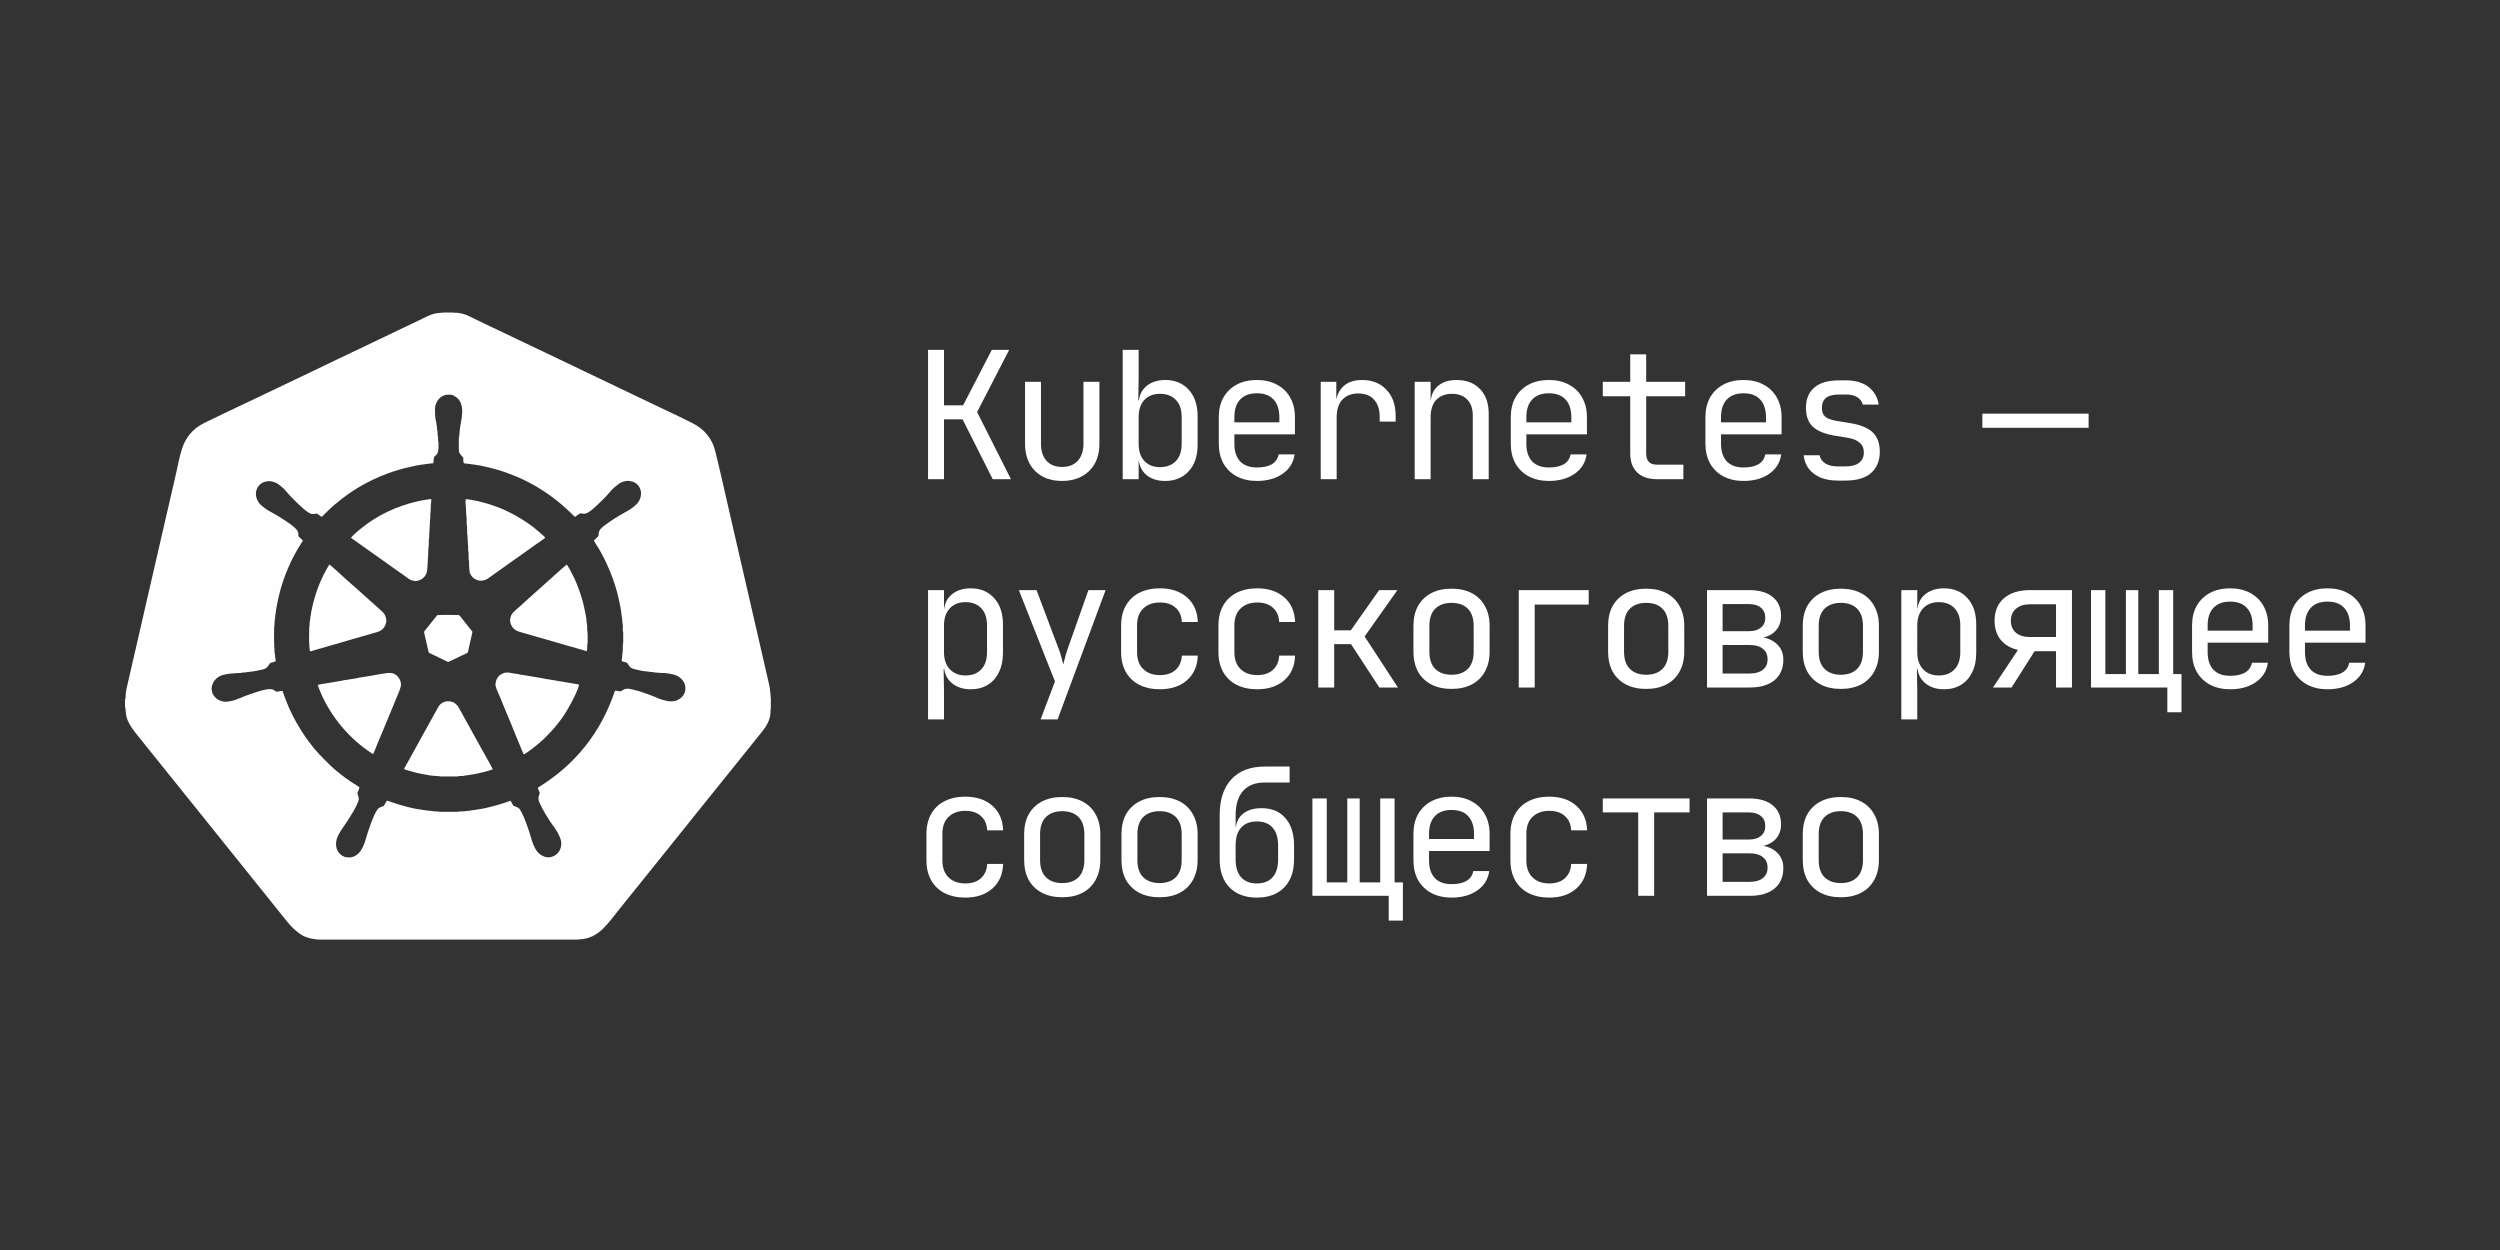 <?xml version="1.0" encoding="UTF-8"?> <svg xmlns="http://www.w3.org/2000/svg" width="240" height="120" viewBox="0 0 240 120" fill="none"><rect x="0" y="0" width="240" height="120" fill="#333333" stroke="none"/><g clip-path="url(#clip0_2198_182)"><path d="M89.093 46V33.59H90.623V38.911H92.459L95.213 33.59H96.879L93.802 39.557L97.049 46H95.298L92.408 40.254H90.623V46H89.093ZM101.956 46.17C100.879 46.17 100.018 45.853 99.372 45.218C98.726 44.572 98.403 43.699 98.403 42.6V36.65H99.933V42.6C99.933 43.303 100.114 43.852 100.477 44.249C100.839 44.634 101.332 44.827 101.956 44.827C102.59 44.827 103.089 44.634 103.452 44.249C103.826 43.852 104.013 43.303 104.013 42.6V36.65H105.543V42.6C105.543 43.699 105.214 44.572 104.557 45.218C103.899 45.853 103.032 46.17 101.956 46.17ZM111.86 46.17C111.089 46.17 110.472 45.966 110.007 45.558C109.542 45.139 109.31 44.572 109.31 43.858L109.616 44.215H109.31V46H107.78V33.59H109.31V36.31L109.276 38.435H109.616L109.31 38.792C109.31 38.089 109.542 37.528 110.007 37.109C110.483 36.69 111.101 36.48 111.86 36.48C112.801 36.48 113.554 36.792 114.121 37.415C114.688 38.038 114.971 38.888 114.971 39.965V42.702C114.971 43.767 114.688 44.612 114.121 45.235C113.554 45.858 112.801 46.17 111.86 46.17ZM111.35 44.844C111.996 44.844 112.506 44.651 112.88 44.266C113.254 43.881 113.441 43.325 113.441 42.6V40.05C113.441 39.325 113.254 38.769 112.88 38.384C112.506 37.999 111.996 37.806 111.35 37.806C110.727 37.806 110.228 38.004 109.854 38.401C109.491 38.798 109.31 39.347 109.31 40.05V42.6C109.31 43.303 109.491 43.852 109.854 44.249C110.228 44.646 110.727 44.844 111.35 44.844ZM120.659 46.17C119.923 46.17 119.277 46.023 118.721 45.728C118.177 45.433 117.752 45.02 117.446 44.487C117.152 43.943 117.004 43.314 117.004 42.6V40.05C117.004 39.325 117.152 38.696 117.446 38.163C117.752 37.63 118.177 37.217 118.721 36.922C119.277 36.627 119.923 36.48 120.659 36.48C121.396 36.48 122.036 36.627 122.58 36.922C123.136 37.217 123.561 37.63 123.855 38.163C124.161 38.696 124.314 39.325 124.314 40.05V41.699H118.5V42.6C118.5 43.337 118.687 43.903 119.061 44.3C119.435 44.685 119.968 44.878 120.659 44.878C121.249 44.878 121.725 44.776 122.087 44.572C122.45 44.357 122.671 44.039 122.75 43.62H124.28C124.178 44.402 123.793 45.025 123.124 45.49C122.467 45.943 121.645 46.17 120.659 46.17ZM122.818 40.679V40.05C122.818 39.313 122.631 38.747 122.257 38.35C121.895 37.953 121.362 37.755 120.659 37.755C119.968 37.755 119.435 37.953 119.061 38.35C118.687 38.747 118.5 39.313 118.5 40.05V40.543H122.937L122.818 40.679ZM126.79 46V36.65H128.286V38.435H128.643L128.15 39.54C128.15 38.531 128.365 37.772 128.796 37.262C129.238 36.741 129.89 36.48 130.751 36.48C131.737 36.48 132.519 36.792 133.097 37.415C133.686 38.027 133.981 38.86 133.981 39.914V40.475H132.451V40.05C132.451 39.313 132.27 38.752 131.907 38.367C131.556 37.97 131.051 37.772 130.394 37.772C129.748 37.772 129.238 37.97 128.864 38.367C128.501 38.764 128.32 39.325 128.32 40.05V46H126.79ZM135.81 46V36.65H137.34V38.435H137.663L137.34 38.792C137.34 38.055 137.561 37.489 138.003 37.092C138.445 36.684 139.057 36.48 139.839 36.48C140.78 36.48 141.528 36.769 142.083 37.347C142.639 37.925 142.916 38.713 142.916 39.71V46H141.386V39.88C141.386 39.211 141.205 38.701 140.842 38.35C140.491 37.987 140.009 37.806 139.397 37.806C138.763 37.806 138.258 37.999 137.884 38.384C137.522 38.769 137.34 39.325 137.34 40.05V46H135.81ZM148.69 46.17C147.953 46.17 147.307 46.023 146.752 45.728C146.208 45.433 145.783 45.02 145.477 44.487C145.182 43.943 145.035 43.314 145.035 42.6V40.05C145.035 39.325 145.182 38.696 145.477 38.163C145.783 37.63 146.208 37.217 146.752 36.922C147.307 36.627 147.953 36.48 148.69 36.48C149.426 36.48 150.067 36.627 150.611 36.922C151.166 37.217 151.591 37.63 151.886 38.163C152.192 38.696 152.345 39.325 152.345 40.05V41.699H146.531V42.6C146.531 43.337 146.718 43.903 147.092 44.3C147.466 44.685 147.998 44.878 148.69 44.878C149.279 44.878 149.755 44.776 150.118 44.572C150.48 44.357 150.701 44.039 150.781 43.62H152.311C152.209 44.402 151.823 45.025 151.155 45.49C150.497 45.943 149.676 46.17 148.69 46.17ZM150.849 40.679V40.05C150.849 39.313 150.662 38.747 150.288 38.35C149.925 37.953 149.392 37.755 148.69 37.755C147.998 37.755 147.466 37.953 147.092 38.35C146.718 38.747 146.531 39.313 146.531 40.05V40.543H150.968L150.849 40.679ZM159.053 46C158.248 46 157.619 45.785 157.166 45.354C156.724 44.923 156.503 44.317 156.503 43.535V38.044H153.868V36.65H156.503V34.015H158.033V36.65H161.773V38.044H158.033V43.535C158.033 44.249 158.373 44.606 159.053 44.606H161.603V46H159.053ZM167.376 46.17C166.64 46.17 165.994 46.023 165.438 45.728C164.894 45.433 164.469 45.02 164.163 44.487C163.869 43.943 163.721 43.314 163.721 42.6V40.05C163.721 39.325 163.869 38.696 164.163 38.163C164.469 37.63 164.894 37.217 165.438 36.922C165.994 36.627 166.64 36.48 167.376 36.48C168.113 36.48 168.753 36.627 169.297 36.922C169.853 37.217 170.278 37.63 170.572 38.163C170.878 38.696 171.031 39.325 171.031 40.05V41.699H165.217V42.6C165.217 43.337 165.404 43.903 165.778 44.3C166.152 44.685 166.685 44.878 167.376 44.878C167.966 44.878 168.442 44.776 168.804 44.572C169.167 44.357 169.388 44.039 169.467 43.62H170.997C170.895 44.402 170.51 45.025 169.841 45.49C169.184 45.943 168.362 46.17 167.376 46.17ZM169.535 40.679V40.05C169.535 39.313 169.348 38.747 168.974 38.35C168.612 37.953 168.079 37.755 167.376 37.755C166.685 37.755 166.152 37.953 165.778 38.35C165.404 38.747 165.217 39.313 165.217 40.05V40.543H169.654L169.535 40.679ZM176.431 46.136C175.796 46.136 175.241 46.04 174.765 45.847C174.3 45.643 173.926 45.36 173.643 44.997C173.371 44.634 173.206 44.204 173.15 43.705H174.68C174.748 44.034 174.929 44.294 175.224 44.487C175.53 44.68 175.932 44.776 176.431 44.776H177.145C177.745 44.776 178.193 44.657 178.488 44.419C178.782 44.17 178.93 43.841 178.93 43.433C178.93 43.036 178.794 42.725 178.522 42.498C178.261 42.26 177.87 42.101 177.349 42.022L176.091 41.818C175.173 41.659 174.487 41.376 174.034 40.968C173.592 40.549 173.371 39.942 173.371 39.149C173.371 38.31 173.637 37.664 174.17 37.211C174.702 36.746 175.501 36.514 176.567 36.514H177.213C178.108 36.514 178.828 36.724 179.372 37.143C179.916 37.562 180.244 38.129 180.358 38.843H178.828C178.76 38.548 178.59 38.316 178.318 38.146C178.046 37.965 177.677 37.874 177.213 37.874H176.567C175.989 37.874 175.564 37.982 175.292 38.197C175.031 38.412 174.901 38.735 174.901 39.166C174.901 39.551 175.014 39.835 175.241 40.016C175.467 40.197 175.824 40.328 176.312 40.407L177.57 40.611C178.578 40.77 179.309 41.064 179.763 41.495C180.227 41.926 180.46 42.549 180.46 43.365C180.46 44.226 180.182 44.906 179.627 45.405C179.083 45.892 178.255 46.136 177.145 46.136H176.431ZM190.306 41.07V39.71H200.506V41.07H190.306ZM89.093 69.06V56.65H90.623V58.435H90.929L90.623 58.792C90.623 58.078 90.856 57.517 91.32 57.109C91.796 56.69 92.42 56.48 93.19 56.48C94.131 56.48 94.879 56.792 95.434 57.415C96.001 58.027 96.284 58.871 96.284 59.948V62.685C96.284 63.399 96.154 64.017 95.893 64.538C95.644 65.059 95.287 65.462 94.822 65.745C94.369 66.028 93.825 66.17 93.19 66.17C92.431 66.17 91.813 65.96 91.337 65.541C90.861 65.122 90.623 64.561 90.623 63.858L90.929 64.215H90.589L90.623 66.34V69.06H89.093ZM92.68 64.844C93.326 64.844 93.831 64.651 94.193 64.266C94.567 63.881 94.754 63.325 94.754 62.6V60.05C94.754 59.325 94.567 58.769 94.193 58.384C93.831 57.999 93.326 57.806 92.68 57.806C92.057 57.806 91.558 58.004 91.184 58.401C90.81 58.798 90.623 59.347 90.623 60.05V62.6C90.623 63.303 90.81 63.852 91.184 64.249C91.558 64.646 92.057 64.844 92.68 64.844ZM99.899 69.06L101.276 65.422L97.808 56.65H99.508L101.684 62.43C101.763 62.623 101.837 62.855 101.905 63.127C101.973 63.388 102.029 63.609 102.075 63.79C102.12 63.609 102.177 63.388 102.245 63.127C102.313 62.855 102.381 62.623 102.449 62.43L104.489 56.65H106.138L101.531 69.06H99.899ZM111.35 66.17C110.602 66.17 109.945 66.028 109.378 65.745C108.823 65.462 108.392 65.054 108.086 64.521C107.78 63.977 107.627 63.337 107.627 62.6V60.05C107.627 59.302 107.78 58.662 108.086 58.129C108.392 57.596 108.823 57.188 109.378 56.905C109.945 56.622 110.602 56.48 111.35 56.48C112.427 56.48 113.294 56.769 113.951 57.347C114.608 57.925 114.954 58.713 114.988 59.71H113.458C113.424 59.109 113.22 58.65 112.846 58.333C112.483 58.004 111.985 57.84 111.35 57.84C110.681 57.84 110.149 58.033 109.752 58.418C109.355 58.792 109.157 59.33 109.157 60.033V62.6C109.157 63.303 109.355 63.847 109.752 64.232C110.149 64.617 110.681 64.81 111.35 64.81C111.985 64.81 112.483 64.646 112.846 64.317C113.22 63.988 113.424 63.529 113.458 62.94H114.988C114.954 63.937 114.608 64.725 113.951 65.303C113.294 65.881 112.427 66.17 111.35 66.17ZM120.693 66.17C119.945 66.17 119.288 66.028 118.721 65.745C118.166 65.462 117.735 65.054 117.429 64.521C117.123 63.977 116.97 63.337 116.97 62.6V60.05C116.97 59.302 117.123 58.662 117.429 58.129C117.735 57.596 118.166 57.188 118.721 56.905C119.288 56.622 119.945 56.48 120.693 56.48C121.77 56.48 122.637 56.769 123.294 57.347C123.952 57.925 124.297 58.713 124.331 59.71H122.801C122.767 59.109 122.563 58.65 122.189 58.333C121.827 58.004 121.328 57.84 120.693 57.84C120.025 57.84 119.492 58.033 119.095 58.418C118.699 58.792 118.5 59.33 118.5 60.033V62.6C118.5 63.303 118.699 63.847 119.095 64.232C119.492 64.617 120.025 64.81 120.693 64.81C121.328 64.81 121.827 64.646 122.189 64.317C122.563 63.988 122.767 63.529 122.801 62.94H124.331C124.297 63.937 123.952 64.725 123.294 65.303C122.637 65.881 121.77 66.17 120.693 66.17ZM126.552 66V56.65H128.082V60.509H129.68L132.4 56.65H134.151L131.006 61.104L134.202 66H132.417L129.697 61.835H128.082V66H126.552ZM139.346 66.136C138.598 66.136 137.952 65.994 137.408 65.711C136.864 65.428 136.439 65.02 136.133 64.487C135.839 63.943 135.691 63.303 135.691 62.566V60.084C135.691 59.336 135.839 58.696 136.133 58.163C136.439 57.63 136.864 57.222 137.408 56.939C137.952 56.656 138.598 56.514 139.346 56.514C140.094 56.514 140.74 56.656 141.284 56.939C141.828 57.222 142.248 57.63 142.542 58.163C142.848 58.696 143.001 59.33 143.001 60.067V62.566C143.001 63.303 142.848 63.943 142.542 64.487C142.248 65.02 141.828 65.428 141.284 65.711C140.74 65.994 140.094 66.136 139.346 66.136ZM139.346 64.776C140.015 64.776 140.536 64.589 140.91 64.215C141.284 63.841 141.471 63.291 141.471 62.566V60.084C141.471 59.359 141.284 58.809 140.91 58.435C140.536 58.061 140.015 57.874 139.346 57.874C138.689 57.874 138.168 58.061 137.782 58.435C137.408 58.809 137.221 59.359 137.221 60.084V62.566C137.221 63.291 137.408 63.841 137.782 64.215C138.168 64.589 138.689 64.776 139.346 64.776ZM145.8 66V56.65H152.515V58.044H147.33V66H145.8ZM158.033 66.136C157.285 66.136 156.639 65.994 156.095 65.711C155.551 65.428 155.126 65.02 154.82 64.487C154.525 63.943 154.378 63.303 154.378 62.566V60.084C154.378 59.336 154.525 58.696 154.82 58.163C155.126 57.63 155.551 57.222 156.095 56.939C156.639 56.656 157.285 56.514 158.033 56.514C158.781 56.514 159.427 56.656 159.971 56.939C160.515 57.222 160.934 57.63 161.229 58.163C161.535 58.696 161.688 59.33 161.688 60.067V62.566C161.688 63.303 161.535 63.943 161.229 64.487C160.934 65.02 160.515 65.428 159.971 65.711C159.427 65.994 158.781 66.136 158.033 66.136ZM158.033 64.776C158.702 64.776 159.223 64.589 159.597 64.215C159.971 63.841 160.158 63.291 160.158 62.566V60.084C160.158 59.359 159.971 58.809 159.597 58.435C159.223 58.061 158.702 57.874 158.033 57.874C157.376 57.874 156.854 58.061 156.469 58.435C156.095 58.809 155.908 59.359 155.908 60.084V62.566C155.908 63.291 156.095 63.841 156.469 64.215C156.854 64.589 157.376 64.776 158.033 64.776ZM163.874 66V56.65H167.92C168.895 56.65 169.649 56.871 170.181 57.313C170.714 57.744 170.98 58.35 170.98 59.132C170.98 59.778 170.759 60.299 170.317 60.696C169.875 61.081 169.292 61.274 168.566 61.274V61.138C169.36 61.138 169.994 61.336 170.47 61.733C170.958 62.13 171.201 62.662 171.201 63.331C171.201 64.17 170.918 64.827 170.351 65.303C169.785 65.768 168.991 66 167.971 66H163.874ZM165.37 64.657H167.971C168.515 64.657 168.935 64.538 169.229 64.3C169.535 64.062 169.688 63.728 169.688 63.297C169.688 62.855 169.535 62.515 169.229 62.277C168.935 62.039 168.515 61.92 167.971 61.92H165.37V64.657ZM165.37 60.594H167.92C168.396 60.594 168.77 60.481 169.042 60.254C169.326 60.027 169.467 59.71 169.467 59.302C169.467 58.894 169.331 58.577 169.059 58.35C168.787 58.112 168.408 57.993 167.92 57.993H165.37V60.594ZM176.72 66.136C175.972 66.136 175.326 65.994 174.782 65.711C174.238 65.428 173.813 65.02 173.507 64.487C173.212 63.943 173.065 63.303 173.065 62.566V60.084C173.065 59.336 173.212 58.696 173.507 58.163C173.813 57.63 174.238 57.222 174.782 56.939C175.326 56.656 175.972 56.514 176.72 56.514C177.468 56.514 178.114 56.656 178.658 56.939C179.202 57.222 179.621 57.63 179.916 58.163C180.222 58.696 180.375 59.33 180.375 60.067V62.566C180.375 63.303 180.222 63.943 179.916 64.487C179.621 65.02 179.202 65.428 178.658 65.711C178.114 65.994 177.468 66.136 176.72 66.136ZM176.72 64.776C177.388 64.776 177.91 64.589 178.284 64.215C178.658 63.841 178.845 63.291 178.845 62.566V60.084C178.845 59.359 178.658 58.809 178.284 58.435C177.91 58.061 177.388 57.874 176.72 57.874C176.062 57.874 175.541 58.061 175.156 58.435C174.782 58.809 174.595 59.359 174.595 60.084V62.566C174.595 63.291 174.782 63.841 175.156 64.215C175.541 64.589 176.062 64.776 176.72 64.776ZM182.527 69.06V56.65H184.057V58.435H184.363L184.057 58.792C184.057 58.078 184.289 57.517 184.754 57.109C185.23 56.69 185.853 56.48 186.624 56.48C187.565 56.48 188.313 56.792 188.868 57.415C189.435 58.027 189.718 58.871 189.718 59.948V62.685C189.718 63.399 189.588 64.017 189.327 64.538C189.078 65.059 188.721 65.462 188.256 65.745C187.803 66.028 187.259 66.17 186.624 66.17C185.865 66.17 185.247 65.96 184.771 65.541C184.295 65.122 184.057 64.561 184.057 63.858L184.363 64.215H184.023L184.057 66.34V69.06H182.527ZM186.114 64.844C186.76 64.844 187.264 64.651 187.627 64.266C188.001 63.881 188.188 63.325 188.188 62.6V60.05C188.188 59.325 188.001 58.769 187.627 58.384C187.264 57.999 186.76 57.806 186.114 57.806C185.491 57.806 184.992 58.004 184.618 58.401C184.244 58.798 184.057 59.347 184.057 60.05V62.6C184.057 63.303 184.244 63.852 184.618 64.249C184.992 64.646 185.491 64.844 186.114 64.844ZM191.326 66L193.723 62.396C193.009 62.226 192.454 61.897 192.057 61.41C191.672 60.923 191.479 60.316 191.479 59.591C191.479 58.673 191.78 57.953 192.38 57.432C192.992 56.911 193.825 56.65 194.879 56.65H198.908V66H197.378V62.515H195.321L193.111 66H191.326ZM194.879 61.155H197.378V58.01H194.879C194.313 58.01 193.865 58.152 193.536 58.435C193.208 58.707 193.043 59.092 193.043 59.591C193.043 60.078 193.208 60.464 193.536 60.747C193.865 61.019 194.313 61.155 194.879 61.155ZM208.065 68.38V66H200.738V56.65H202.115V64.708H204.087V56.65H205.277V64.708H207.249V56.65H208.626V64.708H209.425V68.38H208.065ZM214.093 66.17C213.356 66.17 212.71 66.023 212.155 65.728C211.611 65.433 211.186 65.02 210.88 64.487C210.585 63.943 210.438 63.314 210.438 62.6V60.05C210.438 59.325 210.585 58.696 210.88 58.163C211.186 57.63 211.611 57.217 212.155 56.922C212.71 56.627 213.356 56.48 214.093 56.48C214.83 56.48 215.47 56.627 216.014 56.922C216.569 57.217 216.994 57.63 217.289 58.163C217.595 58.696 217.748 59.325 217.748 60.05V61.699H211.934V62.6C211.934 63.337 212.121 63.903 212.495 64.3C212.869 64.685 213.402 64.878 214.093 64.878C214.682 64.878 215.158 64.776 215.521 64.572C215.884 64.357 216.105 64.039 216.184 63.62H217.714C217.612 64.402 217.227 65.025 216.558 65.49C215.901 65.943 215.079 66.17 214.093 66.17ZM216.252 60.679V60.05C216.252 59.313 216.065 58.747 215.691 58.35C215.328 57.953 214.796 57.755 214.093 57.755C213.402 57.755 212.869 57.953 212.495 58.35C212.121 58.747 211.934 59.313 211.934 60.05V60.543H216.371L216.252 60.679ZM223.436 66.17C222.7 66.17 222.054 66.023 221.498 65.728C220.954 65.433 220.529 65.02 220.223 64.487C219.929 63.943 219.781 63.314 219.781 62.6V60.05C219.781 59.325 219.929 58.696 220.223 58.163C220.529 57.63 220.954 57.217 221.498 56.922C222.054 56.627 222.7 56.48 223.436 56.48C224.173 56.48 224.813 56.627 225.357 56.922C225.913 57.217 226.338 57.63 226.632 58.163C226.938 58.696 227.091 59.325 227.091 60.05V61.699H221.277V62.6C221.277 63.337 221.464 63.903 221.838 64.3C222.212 64.685 222.745 64.878 223.436 64.878C224.026 64.878 224.502 64.776 224.864 64.572C225.227 64.357 225.448 64.039 225.527 63.62H227.057C226.955 64.402 226.57 65.025 225.901 65.49C225.244 65.943 224.422 66.17 223.436 66.17ZM225.595 60.679V60.05C225.595 59.313 225.408 58.747 225.034 58.35C224.672 57.953 224.139 57.755 223.436 57.755C222.745 57.755 222.212 57.953 221.838 58.35C221.464 58.747 221.277 59.313 221.277 60.05V60.543H225.714L225.595 60.679ZM92.663 86.17C91.915 86.17 91.258 86.028 90.691 85.745C90.136 85.462 89.705 85.054 89.399 84.521C89.093 83.977 88.94 83.337 88.94 82.6V80.05C88.94 79.302 89.093 78.662 89.399 78.129C89.705 77.596 90.136 77.188 90.691 76.905C91.258 76.622 91.915 76.48 92.663 76.48C93.74 76.48 94.607 76.769 95.264 77.347C95.922 77.925 96.267 78.713 96.301 79.71H94.771C94.737 79.109 94.533 78.65 94.159 78.333C93.797 78.004 93.298 77.84 92.663 77.84C91.995 77.84 91.462 78.033 91.065 78.418C90.669 78.792 90.47 79.33 90.47 80.033V82.6C90.47 83.303 90.669 83.847 91.065 84.232C91.462 84.617 91.995 84.81 92.663 84.81C93.298 84.81 93.797 84.646 94.159 84.317C94.533 83.988 94.737 83.529 94.771 82.94H96.301C96.267 83.937 95.922 84.725 95.264 85.303C94.607 85.881 93.74 86.17 92.663 86.17ZM101.973 86.136C101.225 86.136 100.579 85.994 100.035 85.711C99.491 85.428 99.066 85.02 98.76 84.487C98.465 83.943 98.318 83.303 98.318 82.566V80.084C98.318 79.336 98.465 78.696 98.76 78.163C99.066 77.63 99.491 77.222 100.035 76.939C100.579 76.656 101.225 76.514 101.973 76.514C102.721 76.514 103.367 76.656 103.911 76.939C104.455 77.222 104.874 77.63 105.169 78.163C105.475 78.696 105.628 79.33 105.628 80.067V82.566C105.628 83.303 105.475 83.943 105.169 84.487C104.874 85.02 104.455 85.428 103.911 85.711C103.367 85.994 102.721 86.136 101.973 86.136ZM101.973 84.776C102.641 84.776 103.163 84.589 103.537 84.215C103.911 83.841 104.098 83.291 104.098 82.566V80.084C104.098 79.359 103.911 78.809 103.537 78.435C103.163 78.061 102.641 77.874 101.973 77.874C101.315 77.874 100.794 78.061 100.409 78.435C100.035 78.809 99.848 79.359 99.848 80.084V82.566C99.848 83.291 100.035 83.841 100.409 84.215C100.794 84.589 101.315 84.776 101.973 84.776ZM111.316 86.136C110.568 86.136 109.922 85.994 109.378 85.711C108.834 85.428 108.409 85.02 108.103 84.487C107.808 83.943 107.661 83.303 107.661 82.566V80.084C107.661 79.336 107.808 78.696 108.103 78.163C108.409 77.63 108.834 77.222 109.378 76.939C109.922 76.656 110.568 76.514 111.316 76.514C112.064 76.514 112.71 76.656 113.254 76.939C113.798 77.222 114.217 77.63 114.512 78.163C114.818 78.696 114.971 79.33 114.971 80.067V82.566C114.971 83.303 114.818 83.943 114.512 84.487C114.217 85.02 113.798 85.428 113.254 85.711C112.71 85.994 112.064 86.136 111.316 86.136ZM111.316 84.776C111.985 84.776 112.506 84.589 112.88 84.215C113.254 83.841 113.441 83.291 113.441 82.566V80.084C113.441 79.359 113.254 78.809 112.88 78.435C112.506 78.061 111.985 77.874 111.316 77.874C110.659 77.874 110.137 78.061 109.752 78.435C109.378 78.809 109.191 79.359 109.191 80.084V82.566C109.191 83.291 109.378 83.841 109.752 84.215C110.137 84.589 110.659 84.776 111.316 84.776ZM120.659 86.17C119.56 86.17 118.687 85.847 118.041 85.201C117.407 84.544 117.089 83.648 117.089 82.515V78.265C117.089 76.769 117.463 75.619 118.211 74.814C118.959 73.998 120.03 73.59 121.424 73.59H123.804V75.12H121.424C120.506 75.12 119.809 75.392 119.333 75.936C118.857 76.469 118.619 77.245 118.619 78.265V79.37H118.857L118.619 79.71C118.631 79.041 118.857 78.52 119.299 78.146C119.741 77.772 120.342 77.585 121.101 77.585C122.087 77.585 122.852 77.902 123.396 78.537C123.952 79.172 124.229 80.044 124.229 81.155V82.515C124.229 83.274 124.088 83.926 123.804 84.47C123.521 85.014 123.113 85.433 122.58 85.728C122.048 86.023 121.407 86.17 120.659 86.17ZM120.659 84.81C121.317 84.81 121.821 84.612 122.172 84.215C122.524 83.818 122.699 83.252 122.699 82.515V81.155C122.699 80.418 122.524 79.852 122.172 79.455C121.821 79.058 121.317 78.86 120.659 78.86C120.002 78.86 119.498 79.058 119.146 79.455C118.795 79.84 118.619 80.407 118.619 81.155V82.515C118.619 83.252 118.795 83.818 119.146 84.215C119.498 84.612 120.002 84.81 120.659 84.81ZM133.318 88.38V86H125.991V76.65H127.368V84.708H129.34V76.65H130.53V84.708H132.502V76.65H133.879V84.708H134.678V88.38H133.318ZM139.346 86.17C138.61 86.17 137.964 86.023 137.408 85.728C136.864 85.433 136.439 85.02 136.133 84.487C135.839 83.943 135.691 83.314 135.691 82.6V80.05C135.691 79.325 135.839 78.696 136.133 78.163C136.439 77.63 136.864 77.217 137.408 76.922C137.964 76.627 138.61 76.48 139.346 76.48C140.083 76.48 140.723 76.627 141.267 76.922C141.823 77.217 142.248 77.63 142.542 78.163C142.848 78.696 143.001 79.325 143.001 80.05V81.699H137.187V82.6C137.187 83.337 137.374 83.903 137.748 84.3C138.122 84.685 138.655 84.878 139.346 84.878C139.936 84.878 140.412 84.776 140.774 84.572C141.137 84.357 141.358 84.039 141.437 83.62H142.967C142.865 84.402 142.48 85.025 141.811 85.49C141.154 85.943 140.332 86.17 139.346 86.17ZM141.505 80.679V80.05C141.505 79.313 141.318 78.747 140.944 78.35C140.582 77.953 140.049 77.755 139.346 77.755C138.655 77.755 138.122 77.953 137.748 78.35C137.374 78.747 137.187 79.313 137.187 80.05V80.543H141.624L141.505 80.679ZM148.724 86.17C147.976 86.17 147.318 86.028 146.752 85.745C146.196 85.462 145.766 85.054 145.46 84.521C145.154 83.977 145.001 83.337 145.001 82.6V80.05C145.001 79.302 145.154 78.662 145.46 78.129C145.766 77.596 146.196 77.188 146.752 76.905C147.318 76.622 147.976 76.48 148.724 76.48C149.8 76.48 150.667 76.769 151.325 77.347C151.982 77.925 152.328 78.713 152.362 79.71H150.832C150.798 79.109 150.594 78.65 150.22 78.333C149.857 78.004 149.358 77.84 148.724 77.84C148.055 77.84 147.522 78.033 147.126 78.418C146.729 78.792 146.531 79.33 146.531 80.033V82.6C146.531 83.303 146.729 83.847 147.126 84.232C147.522 84.617 148.055 84.81 148.724 84.81C149.358 84.81 149.857 84.646 150.22 84.317C150.594 83.988 150.798 83.529 150.832 82.94H152.362C152.328 83.937 151.982 84.725 151.325 85.303C150.667 85.881 149.8 86.17 148.724 86.17ZM157.268 86V77.993H153.868V76.65H162.198V77.993H158.798V86H157.268ZM163.874 86V76.65H167.92C168.895 76.65 169.649 76.871 170.181 77.313C170.714 77.744 170.98 78.35 170.98 79.132C170.98 79.778 170.759 80.299 170.317 80.696C169.875 81.081 169.292 81.274 168.566 81.274V81.138C169.36 81.138 169.994 81.336 170.47 81.733C170.958 82.13 171.201 82.662 171.201 83.331C171.201 84.17 170.918 84.827 170.351 85.303C169.785 85.768 168.991 86 167.971 86H163.874ZM165.37 84.657H167.971C168.515 84.657 168.935 84.538 169.229 84.3C169.535 84.062 169.688 83.728 169.688 83.297C169.688 82.855 169.535 82.515 169.229 82.277C168.935 82.039 168.515 81.92 167.971 81.92H165.37V84.657ZM165.37 80.594H167.92C168.396 80.594 168.77 80.481 169.042 80.254C169.326 80.027 169.467 79.71 169.467 79.302C169.467 78.894 169.331 78.577 169.059 78.35C168.787 78.112 168.408 77.993 167.92 77.993H165.37V80.594ZM176.72 86.136C175.972 86.136 175.326 85.994 174.782 85.711C174.238 85.428 173.813 85.02 173.507 84.487C173.212 83.943 173.065 83.303 173.065 82.566V80.084C173.065 79.336 173.212 78.696 173.507 78.163C173.813 77.63 174.238 77.222 174.782 76.939C175.326 76.656 175.972 76.514 176.72 76.514C177.468 76.514 178.114 76.656 178.658 76.939C179.202 77.222 179.621 77.63 179.916 78.163C180.222 78.696 180.375 79.33 180.375 80.067V82.566C180.375 83.303 180.222 83.943 179.916 84.487C179.621 85.02 179.202 85.428 178.658 85.711C178.114 85.994 177.468 86.136 176.72 86.136ZM176.72 84.776C177.388 84.776 177.91 84.589 178.284 84.215C178.658 83.841 178.845 83.291 178.845 82.566V80.084C178.845 79.359 178.658 78.809 178.284 78.435C177.91 78.061 177.388 77.874 176.72 77.874C176.062 77.874 175.541 78.061 175.156 78.435C174.782 78.809 174.595 79.359 174.595 80.084V82.566C174.595 83.291 174.782 83.841 175.156 84.215C175.541 84.589 176.062 84.776 176.72 84.776Z" fill="white"></path><g clip-path="url(#clip1_2198_182)"><path d="M74 67.081C73.951 66.649 73.949 66.212 73.851 65.786C73.559 64.511 73.263 63.237 72.972 61.962C72.425 59.569 71.87 57.178 71.321 54.785C70.967 53.243 70.609 51.701 70.254 50.159C69.731 47.885 69.228 45.606 68.674 43.339C68.374 42.11 67.626 41.208 66.501 40.633C65.236 39.987 63.942 39.398 62.662 38.783C60.466 37.728 58.262 36.686 56.066 35.629C55.274 35.247 54.48 34.869 53.686 34.49C51.727 33.556 49.764 32.629 47.809 31.687C46.9 31.248 45.98 30.834 45.081 30.376C44.691 30.177 44.28 30.055 43.841 30.026C43.738 30.019 43.632 30.053 43.533 30H42.516C42.483 30.031 42.441 30.023 42.402 30.024C41.929 30.04 41.483 30.134 41.051 30.349C40.279 30.734 39.496 31.1 38.717 31.471C36.671 32.447 34.624 33.423 32.58 34.402C31.684 34.831 30.791 35.263 29.895 35.689C27.868 36.651 25.848 37.624 23.823 38.589C22.41 39.262 20.99 39.922 19.587 40.616C18.548 41.13 17.839 41.955 17.478 43.06C17.219 43.852 17.082 44.675 16.894 45.484C16.076 48.999 15.274 52.518 14.463 56.034C13.755 59.111 13.048 62.187 12.342 65.264C12.21 65.841 12.045 66.413 12.048 67.013C12.048 67.031 12.047 67.049 12.047 67.066C12.045 67.097 12.036 67.122 12 67.13V67.906C12.033 67.913 12.041 67.936 12.046 67.963C12.046 67.991 12.047 68.02 12.048 68.048C12.068 68.414 12.102 68.773 12.245 69.121C12.463 69.652 12.8 70.098 13.155 70.54C14.246 71.898 15.335 73.259 16.43 74.614C17.657 76.132 18.877 77.655 20.099 79.177C21.175 80.517 22.25 81.858 23.327 83.197C24.727 84.938 26.131 86.676 27.523 88.424C27.956 88.966 28.432 89.443 29.033 89.797C29.505 90.076 30.027 90.138 30.551 90.203H55.497C55.515 90.185 55.537 90.179 55.562 90.179C56.523 90.169 57.305 89.754 57.959 89.085C58.558 88.474 59.056 87.775 59.594 87.111C61.032 85.338 62.456 83.554 63.886 81.774C65.083 80.284 66.28 78.793 67.477 77.303C68.744 75.724 70.012 74.146 71.284 72.571C71.918 71.787 72.542 70.995 73.178 70.213C73.612 69.681 73.936 69.094 73.971 68.383C73.978 68.256 73.945 68.126 74 68.003V67.082L74 67.081ZM65.782 66.29C65.731 66.612 65.554 66.873 65.289 67.063C65.05 67.236 64.782 67.326 64.481 67.332C64.195 67.337 63.925 67.27 63.653 67.198C63.389 67.128 63.139 67.018 62.89 66.909C62.536 66.755 62.172 66.635 61.81 66.506C61.448 66.378 61.081 66.266 60.705 66.186C60.54 66.151 60.378 66.106 60.207 66.111C60.075 66.114 59.955 66.147 59.843 66.217C59.761 66.268 59.676 66.314 59.592 66.363C59.495 66.36 59.397 66.368 59.304 66.333C59.218 66.301 59.131 66.311 59.039 66.307C57.7 70.304 55.243 73.407 51.641 75.612C51.662 75.795 51.767 75.952 51.823 76.132C51.799 76.199 51.773 76.275 51.746 76.35C51.663 76.58 51.673 76.805 51.776 77.029C51.95 77.409 52.139 77.782 52.36 78.138C52.512 78.384 52.659 78.633 52.818 78.875C52.946 79.07 53.089 79.255 53.224 79.446C53.452 79.768 53.649 80.107 53.788 80.479C53.875 80.712 53.902 80.952 53.867 81.191C53.83 81.437 53.742 81.669 53.571 81.865C53.372 82.094 53.125 82.233 52.832 82.288C52.623 82.327 52.415 82.3 52.218 82.22C51.888 82.086 51.622 81.881 51.441 81.563C51.254 81.233 51.112 80.888 51.01 80.523C50.877 80.052 50.73 79.586 50.554 79.13C50.467 78.906 50.392 78.677 50.295 78.457C50.185 78.207 50.072 77.958 49.924 77.727C49.86 77.627 49.778 77.555 49.674 77.507C49.594 77.47 49.511 77.439 49.43 77.406C49.378 77.385 49.326 77.364 49.28 77.345C49.174 77.193 49.122 77.02 49.007 76.872C48.785 76.948 48.566 77.022 48.348 77.097C47.826 77.276 47.29 77.41 46.754 77.541C46.607 77.577 46.458 77.604 46.309 77.638C46.161 77.672 46.005 77.668 45.858 77.706C45.593 77.772 45.318 77.772 45.053 77.835C44.819 77.831 44.592 77.901 44.357 77.894C44.238 77.891 44.116 77.886 43.998 77.928C43.955 77.943 43.902 77.934 43.854 77.934C43.329 77.934 42.804 77.934 42.279 77.933C42.216 77.933 42.153 77.929 42.089 77.913C42.012 77.893 41.929 77.898 41.849 77.893C41.705 77.882 41.562 77.891 41.417 77.855C41.279 77.82 41.131 77.844 40.987 77.807C40.873 77.777 40.75 77.779 40.631 77.756C40.388 77.708 40.139 77.688 39.896 77.64C39.606 77.584 39.317 77.516 39.031 77.443C38.426 77.288 37.83 77.103 37.244 76.886C37.215 76.875 37.182 76.873 37.146 76.866C37.012 77.021 36.96 77.225 36.826 77.379C36.717 77.42 36.602 77.456 36.493 77.505C36.421 77.538 36.357 77.589 36.288 77.633C36.148 77.83 36.03 78.036 35.93 78.258C35.667 78.845 35.456 79.45 35.259 80.061C35.179 80.312 35.116 80.569 35.033 80.819C34.93 81.133 34.791 81.432 34.605 81.706C34.406 81.998 34.131 82.185 33.797 82.283C33.657 82.324 33.509 82.308 33.364 82.306C33.267 82.305 33.174 82.289 33.081 82.256C32.819 82.164 32.617 81.995 32.468 81.769C32.33 81.557 32.262 81.322 32.259 81.062C32.255 80.772 32.324 80.508 32.447 80.249C32.613 79.898 32.822 79.576 33.049 79.262C33.247 78.989 33.426 78.701 33.607 78.416C33.732 78.22 33.851 78.019 33.967 77.817C34.123 77.544 34.268 77.267 34.38 76.972C34.397 76.927 34.406 76.88 34.422 76.835C34.459 76.732 34.457 76.63 34.423 76.528C34.383 76.406 34.344 76.284 34.306 76.166C34.356 75.967 34.47 75.795 34.507 75.601C34.461 75.533 34.397 75.5 34.335 75.462C33.919 75.202 33.511 74.931 33.113 74.644C32.82 74.431 32.542 74.199 32.261 73.971C32.08 73.824 31.905 73.668 31.738 73.504C31.358 73.13 30.977 72.758 30.612 72.37C30.276 72.011 29.967 71.629 29.674 71.234C29.42 70.892 29.171 70.546 28.948 70.182C28.771 69.895 28.596 69.606 28.427 69.314C28.31 69.112 28.201 68.905 28.098 68.697C27.972 68.445 27.85 68.191 27.737 67.934C27.64 67.714 27.562 67.486 27.467 67.265C27.342 66.978 27.252 66.678 27.14 66.385C27.132 66.364 27.122 66.342 27.111 66.32C26.919 66.351 26.731 66.381 26.552 66.409C26.399 66.326 26.274 66.221 26.12 66.168C25.852 66.125 25.593 66.175 25.334 66.235C24.81 66.356 24.309 66.55 23.799 66.716C23.54 66.8 23.294 66.92 23.042 67.021C22.7 67.157 22.356 67.29 21.985 67.331C21.898 67.341 21.815 67.371 21.724 67.371C21.255 67.368 20.861 67.201 20.565 66.831C20.455 66.693 20.374 66.536 20.349 66.353C20.335 66.251 20.299 66.151 20.313 66.044C20.366 65.643 20.545 65.31 20.865 65.062C21.078 64.898 21.325 64.805 21.59 64.755C21.66 64.742 21.73 64.722 21.8 64.708C21.982 64.67 22.167 64.668 22.349 64.647C22.606 64.616 22.863 64.614 23.12 64.603C23.313 64.539 23.517 64.57 23.715 64.525C23.893 64.484 24.083 64.493 24.263 64.459C24.412 64.431 24.563 64.409 24.712 64.381C24.885 64.348 25.054 64.301 25.227 64.266C25.476 64.214 25.667 64.077 25.795 63.855C25.831 63.792 25.874 63.734 25.915 63.673C26.082 63.583 26.282 63.578 26.458 63.483C26.458 63.446 26.455 63.414 26.458 63.383C26.472 63.276 26.413 63.181 26.41 63.075C26.407 62.979 26.42 62.88 26.378 62.788C26.368 62.767 26.37 62.741 26.368 62.717C26.351 62.428 26.328 62.139 26.317 61.85C26.299 61.317 26.305 60.783 26.32 60.251C26.324 60.106 26.345 59.963 26.356 59.819C26.368 59.683 26.351 59.545 26.401 59.413C26.406 59.399 26.403 59.381 26.404 59.365C26.41 59.228 26.418 59.093 26.448 58.958C26.476 58.835 26.477 58.705 26.498 58.578C26.551 58.245 26.616 57.916 26.688 57.587C26.875 56.725 27.005 56.276 27.284 55.487C27.388 55.193 27.504 54.902 27.626 54.614C27.754 54.311 27.883 54.007 28.035 53.716C28.228 53.345 28.411 52.969 28.634 52.614C28.779 52.383 28.922 52.15 29.066 51.917C29.07 51.911 29.067 51.902 29.069 51.878C28.983 51.797 28.892 51.706 28.794 51.624C28.711 51.555 28.707 51.56 28.642 51.423C28.642 51.382 28.643 51.326 28.641 51.269C28.636 51.083 28.56 50.928 28.433 50.795C28.265 50.62 28.079 50.465 27.884 50.322C27.521 50.054 27.136 49.822 26.756 49.581C26.443 49.382 26.117 49.21 25.793 49.031C25.623 48.938 25.47 48.82 25.318 48.702C25.21 48.618 25.1 48.538 25.003 48.439C24.77 48.2 24.626 47.915 24.579 47.59C24.494 46.991 24.844 46.45 25.361 46.27C25.735 46.14 26.084 46.179 26.436 46.325C26.633 46.406 26.796 46.537 26.958 46.669C27.052 46.745 27.142 46.826 27.233 46.905C27.257 46.926 27.28 46.949 27.302 46.973C27.461 47.155 27.619 47.337 27.778 47.519C27.826 47.573 27.875 47.627 27.927 47.678C28.183 47.935 28.434 48.199 28.7 48.446C28.966 48.691 29.231 48.939 29.53 49.146C29.644 49.224 29.76 49.291 29.912 49.339C29.98 49.339 30.069 49.337 30.157 49.34C30.239 49.343 30.317 49.325 30.39 49.296C30.572 49.377 30.707 49.522 30.876 49.612C30.938 49.599 30.966 49.547 31.004 49.509C31.183 49.334 31.359 49.155 31.538 48.98C31.929 48.597 32.351 48.249 32.784 47.912C33.14 47.636 33.505 47.372 33.882 47.126C34.191 46.923 34.507 46.731 34.83 46.551C35.161 46.367 35.497 46.194 35.838 46.032C36.302 45.811 36.774 45.613 37.257 45.436C37.587 45.315 37.922 45.207 38.26 45.108C38.628 45 38.997 44.894 39.374 44.823C39.531 44.793 39.684 44.739 39.844 44.724C39.953 44.661 40.08 44.691 40.197 44.654C40.34 44.61 40.496 44.608 40.647 44.587C40.742 44.573 40.836 44.557 40.931 44.544C41.026 44.53 41.122 44.535 41.218 44.508C41.309 44.483 41.41 44.493 41.506 44.488C41.55 44.486 41.583 44.468 41.607 44.429C41.653 44.252 41.58 44.058 41.7 43.843C41.724 43.82 41.786 43.767 41.844 43.711C41.968 43.589 42.038 43.444 42.067 43.268C42.091 43.115 42.099 42.964 42.096 42.812C42.093 42.66 42.114 42.506 42.066 42.356C42.052 42.312 42.064 42.26 42.06 42.211C42.05 42.067 42.067 41.921 42.018 41.78C42.002 41.736 42.013 41.684 42.01 41.636C42.002 41.524 42.017 41.409 41.967 41.302C41.961 41.289 41.962 41.27 41.963 41.254C41.975 41.067 41.908 40.889 41.902 40.704C41.899 40.617 41.877 40.529 41.855 40.444C41.749 40.042 41.759 39.632 41.762 39.221C41.764 38.972 41.843 38.745 41.963 38.535C42.133 38.238 42.38 38.03 42.714 37.929C42.769 37.913 42.822 37.9 42.878 37.898C42.935 37.895 42.991 37.893 43.048 37.892C43.431 37.891 43.465 37.912 43.769 38.112C43.992 38.258 44.152 38.472 44.246 38.733C44.328 38.963 44.37 39.195 44.376 39.438C44.382 39.681 44.325 39.918 44.326 40.159C44.259 40.391 44.246 40.632 44.196 40.867C44.168 40.998 44.161 41.137 44.142 41.272C44.102 41.541 44.106 41.816 44.049 42.084C44.044 42.107 44.046 42.132 44.046 42.156C44.046 42.544 44.046 42.931 44.046 43.301C44.113 43.573 44.29 43.75 44.461 43.909C44.51 44.107 44.433 44.301 44.539 44.475C44.561 44.48 44.584 44.489 44.607 44.491C44.727 44.502 44.846 44.497 44.965 44.53C45.072 44.559 45.191 44.529 45.297 44.581C45.46 44.57 45.614 44.628 45.774 44.641C45.885 44.65 45.996 44.67 46.105 44.693C46.669 44.811 47.229 44.942 47.782 45.104C48.42 45.292 49.043 45.523 49.655 45.782C50.076 45.961 50.489 46.16 50.893 46.376C51.532 46.718 52.146 47.1 52.737 47.517C53.171 47.823 53.591 48.148 53.99 48.5C54.172 48.661 54.344 48.83 54.527 48.988C54.741 49.173 54.938 49.375 55.138 49.574C55.155 49.59 55.177 49.602 55.202 49.62C55.351 49.513 55.501 49.407 55.657 49.295C55.787 49.288 55.923 49.285 56.059 49.33C56.086 49.321 56.117 49.303 56.147 49.303C56.291 49.301 56.405 49.233 56.523 49.158C56.729 49.029 56.912 48.87 57.09 48.709C57.437 48.395 57.772 48.068 58.102 47.737C58.272 47.567 58.42 47.373 58.581 47.195C58.738 47.021 58.894 46.847 59.083 46.707C59.18 46.635 59.273 46.557 59.367 46.481C59.512 46.363 59.677 46.284 59.855 46.227C59.917 46.207 59.978 46.192 60.042 46.187C60.098 46.184 60.156 46.183 60.209 46.168C60.266 46.152 60.317 46.15 60.374 46.169C60.48 46.204 60.593 46.193 60.703 46.229C61.131 46.37 61.395 46.663 61.506 47.087C61.558 47.288 61.548 47.501 61.498 47.709C61.44 47.95 61.327 48.163 61.168 48.344C61.047 48.482 60.894 48.591 60.752 48.71C60.529 48.898 60.272 49.034 60.018 49.173C59.34 49.543 58.689 49.956 58.069 50.418C57.966 50.494 57.868 50.578 57.77 50.663C57.571 50.835 57.468 51.054 57.459 51.318C57.457 51.358 57.459 51.398 57.459 51.442C57.331 51.61 57.153 51.728 57.012 51.898C57.085 52.022 57.151 52.149 57.231 52.269C57.588 52.806 57.888 53.375 58.166 53.956C58.413 54.469 58.629 54.995 58.825 55.531C58.957 55.893 59.069 56.26 59.18 56.628C59.269 56.918 59.332 57.216 59.4 57.512C59.466 57.8 59.529 58.09 59.582 58.38C59.604 58.498 59.611 58.618 59.634 58.737C59.665 58.902 59.656 59.077 59.698 59.238C59.753 59.451 59.722 59.669 59.772 59.883C59.807 60.029 59.784 60.188 59.789 60.342C59.794 60.454 59.779 60.567 59.821 60.677C59.837 60.72 59.827 60.773 59.827 60.822C59.828 61.096 59.827 61.371 59.828 61.646C59.829 61.735 59.807 61.821 59.797 61.907C59.781 62.043 59.782 62.182 59.786 62.319C59.794 62.578 59.717 62.83 59.729 63.088C59.692 63.212 59.672 63.338 59.695 63.478C59.848 63.519 59.994 63.585 60.138 63.602C60.205 63.637 60.238 63.681 60.268 63.731C60.496 64.117 60.61 64.162 61.019 64.27C61.235 64.327 61.456 64.364 61.676 64.408C61.84 64.441 62.01 64.448 62.177 64.468C62.28 64.481 62.382 64.501 62.485 64.512C62.589 64.523 62.695 64.51 62.795 64.552C62.809 64.559 62.827 64.556 62.843 64.556C63.148 64.563 63.451 64.621 63.758 64.611C63.861 64.607 63.964 64.619 64.067 64.648C64.165 64.677 64.277 64.641 64.373 64.698C64.519 64.706 64.655 64.757 64.793 64.799C65.061 64.882 65.287 65.028 65.472 65.239C65.737 65.541 65.845 65.897 65.783 66.29L65.782 66.29Z" fill="#FEFEFE"></path><path d="M55.597 65.743C55.467 66.358 54.525 68.152 53.944 68.951C52.942 70.325 51.748 71.493 50.333 72.41C50.264 72.409 50.245 72.37 50.23 72.335C49.993 71.765 49.757 71.195 49.523 70.623C49.362 70.231 49.206 69.835 49.044 69.443C48.904 69.102 48.756 68.763 48.615 68.422C48.45 68.022 48.291 67.62 48.126 67.22C48.022 66.968 47.906 66.721 47.804 66.468C47.718 66.253 47.612 66.043 47.575 65.811C47.568 65.764 47.556 65.715 47.562 65.668C47.591 65.478 47.627 65.291 47.729 65.121C47.823 64.965 47.944 64.832 48.093 64.739C48.336 64.587 48.607 64.519 48.898 64.578C49.039 64.606 49.181 64.631 49.322 64.654C49.465 64.677 49.611 64.681 49.749 64.719C49.889 64.758 50.033 64.77 50.174 64.794C50.411 64.832 50.648 64.874 50.885 64.911C51.169 64.955 51.454 64.998 51.736 65.055C51.955 65.1 52.177 65.123 52.395 65.178C52.518 65.21 52.648 65.21 52.775 65.233C53.034 65.281 53.294 65.323 53.553 65.374C53.694 65.402 53.839 65.413 53.981 65.436C54.122 65.459 54.263 65.489 54.404 65.514C54.53 65.536 54.656 65.563 54.783 65.575C55.007 65.596 55.221 65.67 55.447 65.683C55.499 65.686 55.548 65.723 55.597 65.743L55.597 65.743Z" fill="#FEFEFE"></path><path d="M33.688 51.629C33.956 51.271 34.987 50.409 35.954 49.81C36.783 49.296 37.656 48.882 38.576 48.559C39.485 48.241 40.417 48.024 41.381 47.901C41.416 48.009 41.409 48.125 41.386 48.23C41.364 48.335 41.361 48.437 41.358 48.541C41.353 48.695 41.357 48.849 41.345 49.001C41.332 49.169 41.303 49.336 41.305 49.505C41.307 49.61 41.311 49.717 41.296 49.82C41.254 50.108 41.279 50.4 41.245 50.687C41.21 50.968 41.215 51.249 41.205 51.53C41.199 51.683 41.153 51.83 41.16 51.985C41.167 52.138 41.175 52.294 41.15 52.444C41.105 52.709 41.13 52.975 41.103 53.238C41.071 53.543 41.077 53.85 41.05 54.154C41.035 54.322 41.023 54.49 41.016 54.658C40.997 55.148 40.682 55.562 40.23 55.711C40.068 55.764 39.893 55.828 39.715 55.748C39.495 55.738 39.321 55.626 39.15 55.501C38.812 55.256 38.468 55.017 38.127 54.776C37.688 54.464 37.25 54.151 36.81 53.84C36.476 53.603 36.141 53.368 35.806 53.131C35.367 52.819 34.929 52.506 34.49 52.195C34.228 52.009 33.965 51.825 33.688 51.629L33.688 51.629Z" fill="#FEFEFE"></path><path d="M29.743 62.507C29.645 61.757 29.673 61.016 29.686 60.275C29.689 60.155 29.73 60.039 29.727 59.917C29.724 59.797 29.723 59.676 29.768 59.56C29.779 59.531 29.773 59.496 29.774 59.463C29.782 59.279 29.82 59.098 29.857 58.919C29.879 58.809 29.863 58.692 29.916 58.588C30.002 58.099 30.13 57.621 30.276 57.146C30.387 56.787 30.513 56.432 30.656 56.085C30.921 55.446 31.225 54.826 31.591 54.238C31.599 54.225 31.615 54.217 31.628 54.206C31.666 54.196 31.682 54.229 31.704 54.248C31.952 54.467 32.199 54.685 32.445 54.904C32.5 54.953 32.551 55.004 32.604 55.053C32.818 55.249 33.032 55.446 33.248 55.639C33.481 55.847 33.719 56.053 33.954 56.26C34.213 56.489 34.473 56.718 34.731 56.949C34.929 57.126 35.124 57.306 35.322 57.483C35.574 57.708 35.829 57.93 36.08 58.156C36.296 58.35 36.509 58.547 36.723 58.742C36.838 58.847 36.929 58.973 36.984 59.115C37.109 59.434 37.135 59.682 36.987 60.023C36.847 60.343 36.605 60.554 36.27 60.656C35.972 60.746 35.673 60.833 35.374 60.92C35.197 60.972 35.02 61.02 34.844 61.071C34.345 61.215 33.846 61.36 33.347 61.504C32.734 61.682 32.12 61.859 31.506 62.037C31.053 62.167 30.6 62.297 30.148 62.428C30.063 62.452 29.98 62.483 29.896 62.507C29.851 62.521 29.803 62.535 29.742 62.507L29.743 62.507Z" fill="#FEFEFE"></path><path d="M56.315 62.512C55.99 62.417 55.684 62.326 55.377 62.238C55.07 62.15 54.761 62.066 54.454 61.977C54.201 61.904 53.951 61.82 53.696 61.755C53.463 61.696 53.236 61.618 53.005 61.555C52.542 61.428 52.081 61.296 51.621 61.161C51.061 60.997 50.502 60.83 49.939 60.677C49.862 60.656 49.788 60.626 49.713 60.597C49.42 60.486 49.208 60.289 49.078 60.003C49.058 59.959 49.038 59.915 49.014 59.864C49.011 59.832 49.014 59.789 49.001 59.752C48.944 59.601 48.968 59.454 49.003 59.303C49.047 59.111 49.124 58.936 49.265 58.797C49.414 58.65 49.556 58.495 49.729 58.374C49.749 58.361 49.765 58.341 49.783 58.325C50.009 58.119 50.234 57.912 50.462 57.707C50.772 57.426 51.081 57.143 51.397 56.868C51.701 56.604 52.002 56.337 52.298 56.064C52.623 55.764 52.953 55.467 53.286 55.176C53.578 54.922 53.869 54.668 54.152 54.405C54.232 54.33 54.322 54.265 54.415 54.19C54.484 54.301 54.555 54.399 54.611 54.505C54.808 54.883 55.018 55.252 55.193 55.642C55.452 56.221 55.67 56.814 55.853 57.421C55.966 57.797 56.068 58.175 56.132 58.562C56.169 58.783 56.224 59 56.261 59.221C56.289 59.387 56.309 59.555 56.318 59.723C56.326 59.86 56.374 59.99 56.368 60.129C56.362 60.266 56.357 60.406 56.38 60.54C56.443 60.917 56.399 61.296 56.413 61.673C56.418 61.803 56.364 61.925 56.371 62.056C56.378 62.184 56.366 62.314 56.359 62.443C56.357 62.463 56.335 62.482 56.315 62.512V62.512Z" fill="#FEFEFE"></path><path d="M47.305 73.834C47.254 73.879 47.195 73.899 47.134 73.918C46.699 74.052 46.261 74.178 45.812 74.263C45.624 74.299 45.434 74.328 45.247 74.366C44.996 74.417 44.738 74.424 44.489 74.487C44.443 74.499 44.393 74.491 44.344 74.495C44.201 74.505 44.055 74.487 43.914 74.536C43.87 74.55 43.818 74.542 43.769 74.542C43.301 74.542 42.833 74.543 42.365 74.542C42.293 74.542 42.221 74.546 42.151 74.515C42.123 74.502 42.088 74.502 42.056 74.504C41.805 74.515 41.56 74.46 41.312 74.441C41.177 74.43 41.044 74.399 40.911 74.372C40.793 74.347 40.674 74.335 40.556 74.312C40.163 74.235 39.774 74.147 39.392 74.028C39.247 73.983 39.1 73.946 38.954 73.902C38.901 73.886 38.85 73.863 38.801 73.844C38.798 73.744 38.863 73.676 38.903 73.6C39.008 73.401 39.124 73.209 39.233 73.012C39.436 72.647 39.637 72.28 39.839 71.913C40.102 71.435 40.365 70.955 40.63 70.477C40.867 70.048 41.107 69.62 41.345 69.191C41.591 68.748 41.834 68.304 42.08 67.861C42.262 67.534 42.611 67.332 42.989 67.321C43.36 67.311 43.664 67.45 43.903 67.727C43.991 67.829 44.054 67.954 44.12 68.073C44.329 68.445 44.533 68.819 44.739 69.192C44.984 69.635 45.228 70.079 45.474 70.522C45.727 70.98 45.979 71.437 46.234 71.894C46.508 72.385 46.785 72.875 47.058 73.366C47.144 73.52 47.222 73.677 47.305 73.834H47.305Z" fill="#FEFEFE"></path><path d="M35.814 72.4C34.437 71.523 33.273 70.425 32.304 69.123C31.309 67.787 30.719 66.445 30.505 65.748C30.61 65.714 30.721 65.704 30.827 65.68C30.951 65.651 31.081 65.645 31.206 65.621C31.497 65.564 31.791 65.527 32.081 65.471C32.395 65.412 32.715 65.384 33.023 65.297C33.288 65.283 33.544 65.207 33.807 65.181C34.021 65.16 34.232 65.107 34.443 65.063C34.552 65.04 34.664 65.033 34.774 65.009C35.016 64.956 35.266 64.942 35.508 64.892C35.821 64.827 36.14 64.796 36.451 64.719C36.614 64.679 36.789 64.689 36.95 64.646C37.102 64.605 37.252 64.602 37.404 64.602C37.832 64.602 38.135 64.816 38.344 65.174C38.451 65.356 38.5 65.559 38.491 65.774C38.489 65.831 38.477 65.884 38.464 65.939C38.412 66.159 38.321 66.364 38.238 66.572C38.013 67.13 37.779 67.684 37.549 68.24C37.356 68.707 37.165 69.174 36.971 69.641C36.746 70.181 36.516 70.72 36.292 71.261C36.163 71.572 36.04 71.886 35.913 72.197C35.886 72.264 35.85 72.327 35.815 72.4L35.814 72.4Z" fill="#FEFEFE"></path><path d="M45.092 54.971C45.074 54.8 45.051 54.641 45.041 54.481C45.031 54.321 45.034 54.158 45.03 53.997C45.028 53.925 45.03 53.854 45.006 53.782C44.989 53.73 44.992 53.671 44.99 53.615C44.986 53.462 44.985 53.308 44.98 53.155C44.977 53.067 44.99 52.977 44.95 52.893C44.94 52.872 44.944 52.845 44.944 52.821C44.953 52.418 44.893 52.018 44.886 51.615C44.884 51.503 44.895 51.39 44.853 51.281C44.837 51.238 44.848 51.184 44.847 51.136C44.844 50.959 44.838 50.781 44.837 50.603C44.836 50.442 44.786 50.287 44.793 50.124C44.799 49.963 44.809 49.798 44.782 49.64C44.734 49.359 44.764 49.077 44.733 48.797C44.708 48.565 44.696 48.333 44.691 48.1C44.691 48.052 44.691 48.005 44.691 47.948C44.801 47.912 44.909 47.922 45.003 47.95C45.135 47.991 45.278 47.962 45.403 48.027C45.683 48.054 45.954 48.13 46.225 48.196C46.739 48.321 47.24 48.486 47.735 48.67C47.99 48.764 48.245 48.861 48.489 48.985C48.71 49.098 48.938 49.197 49.16 49.311C49.733 49.605 50.276 49.948 50.803 50.316C51.087 50.514 51.36 50.727 51.62 50.956C51.813 51.127 52.01 51.293 52.204 51.463C52.251 51.504 52.293 51.551 52.335 51.592C52.303 51.666 52.246 51.701 52.195 51.738C51.907 51.943 51.616 52.143 51.328 52.348C50.842 52.692 50.359 53.039 49.875 53.383C49.547 53.616 49.217 53.846 48.889 54.078C48.496 54.358 48.105 54.639 47.712 54.918C47.431 55.119 47.15 55.322 46.866 55.518C46.613 55.693 46.332 55.774 46.022 55.739C45.925 55.727 45.835 55.695 45.746 55.658C45.484 55.549 45.281 55.376 45.16 55.114C45.14 55.07 45.118 55.026 45.092 54.971L45.092 54.971Z" fill="#FEFEFE"></path><path d="M43.027 63.553C42.413 63.257 41.799 62.962 41.191 62.67C41.139 62.596 41.122 62.52 41.108 62.439C41.084 62.306 41.047 62.175 41.017 62.042C40.951 61.754 40.886 61.466 40.82 61.178C40.797 61.077 40.777 60.974 40.747 60.874C40.724 60.796 40.717 60.717 40.722 60.623C41.138 60.104 41.559 59.577 41.974 59.057C42.178 59.028 43.381 59.02 44.05 59.042C44.128 59.099 44.194 59.181 44.259 59.262C44.529 59.601 44.793 59.945 45.063 60.285C45.158 60.404 45.27 60.51 45.355 60.654C45.283 61.019 45.195 61.39 45.105 61.762C45.042 62.026 44.989 62.292 44.931 62.557C44.926 62.581 44.917 62.603 44.908 62.634C44.73 62.783 44.496 62.835 44.293 62.945C44.089 63.056 43.876 63.152 43.666 63.253C43.456 63.352 43.245 63.45 43.027 63.552L43.027 63.553Z" fill="#FEFEFE"></path></g></g><defs><clipPath id="clip0_2198_182"><rect width="240" height="120" fill="white"></rect></clipPath><clipPath id="clip1_2198_182"><rect width="62" height="60.203" fill="white" transform="translate(12 30)"></rect></clipPath></defs></svg> 
